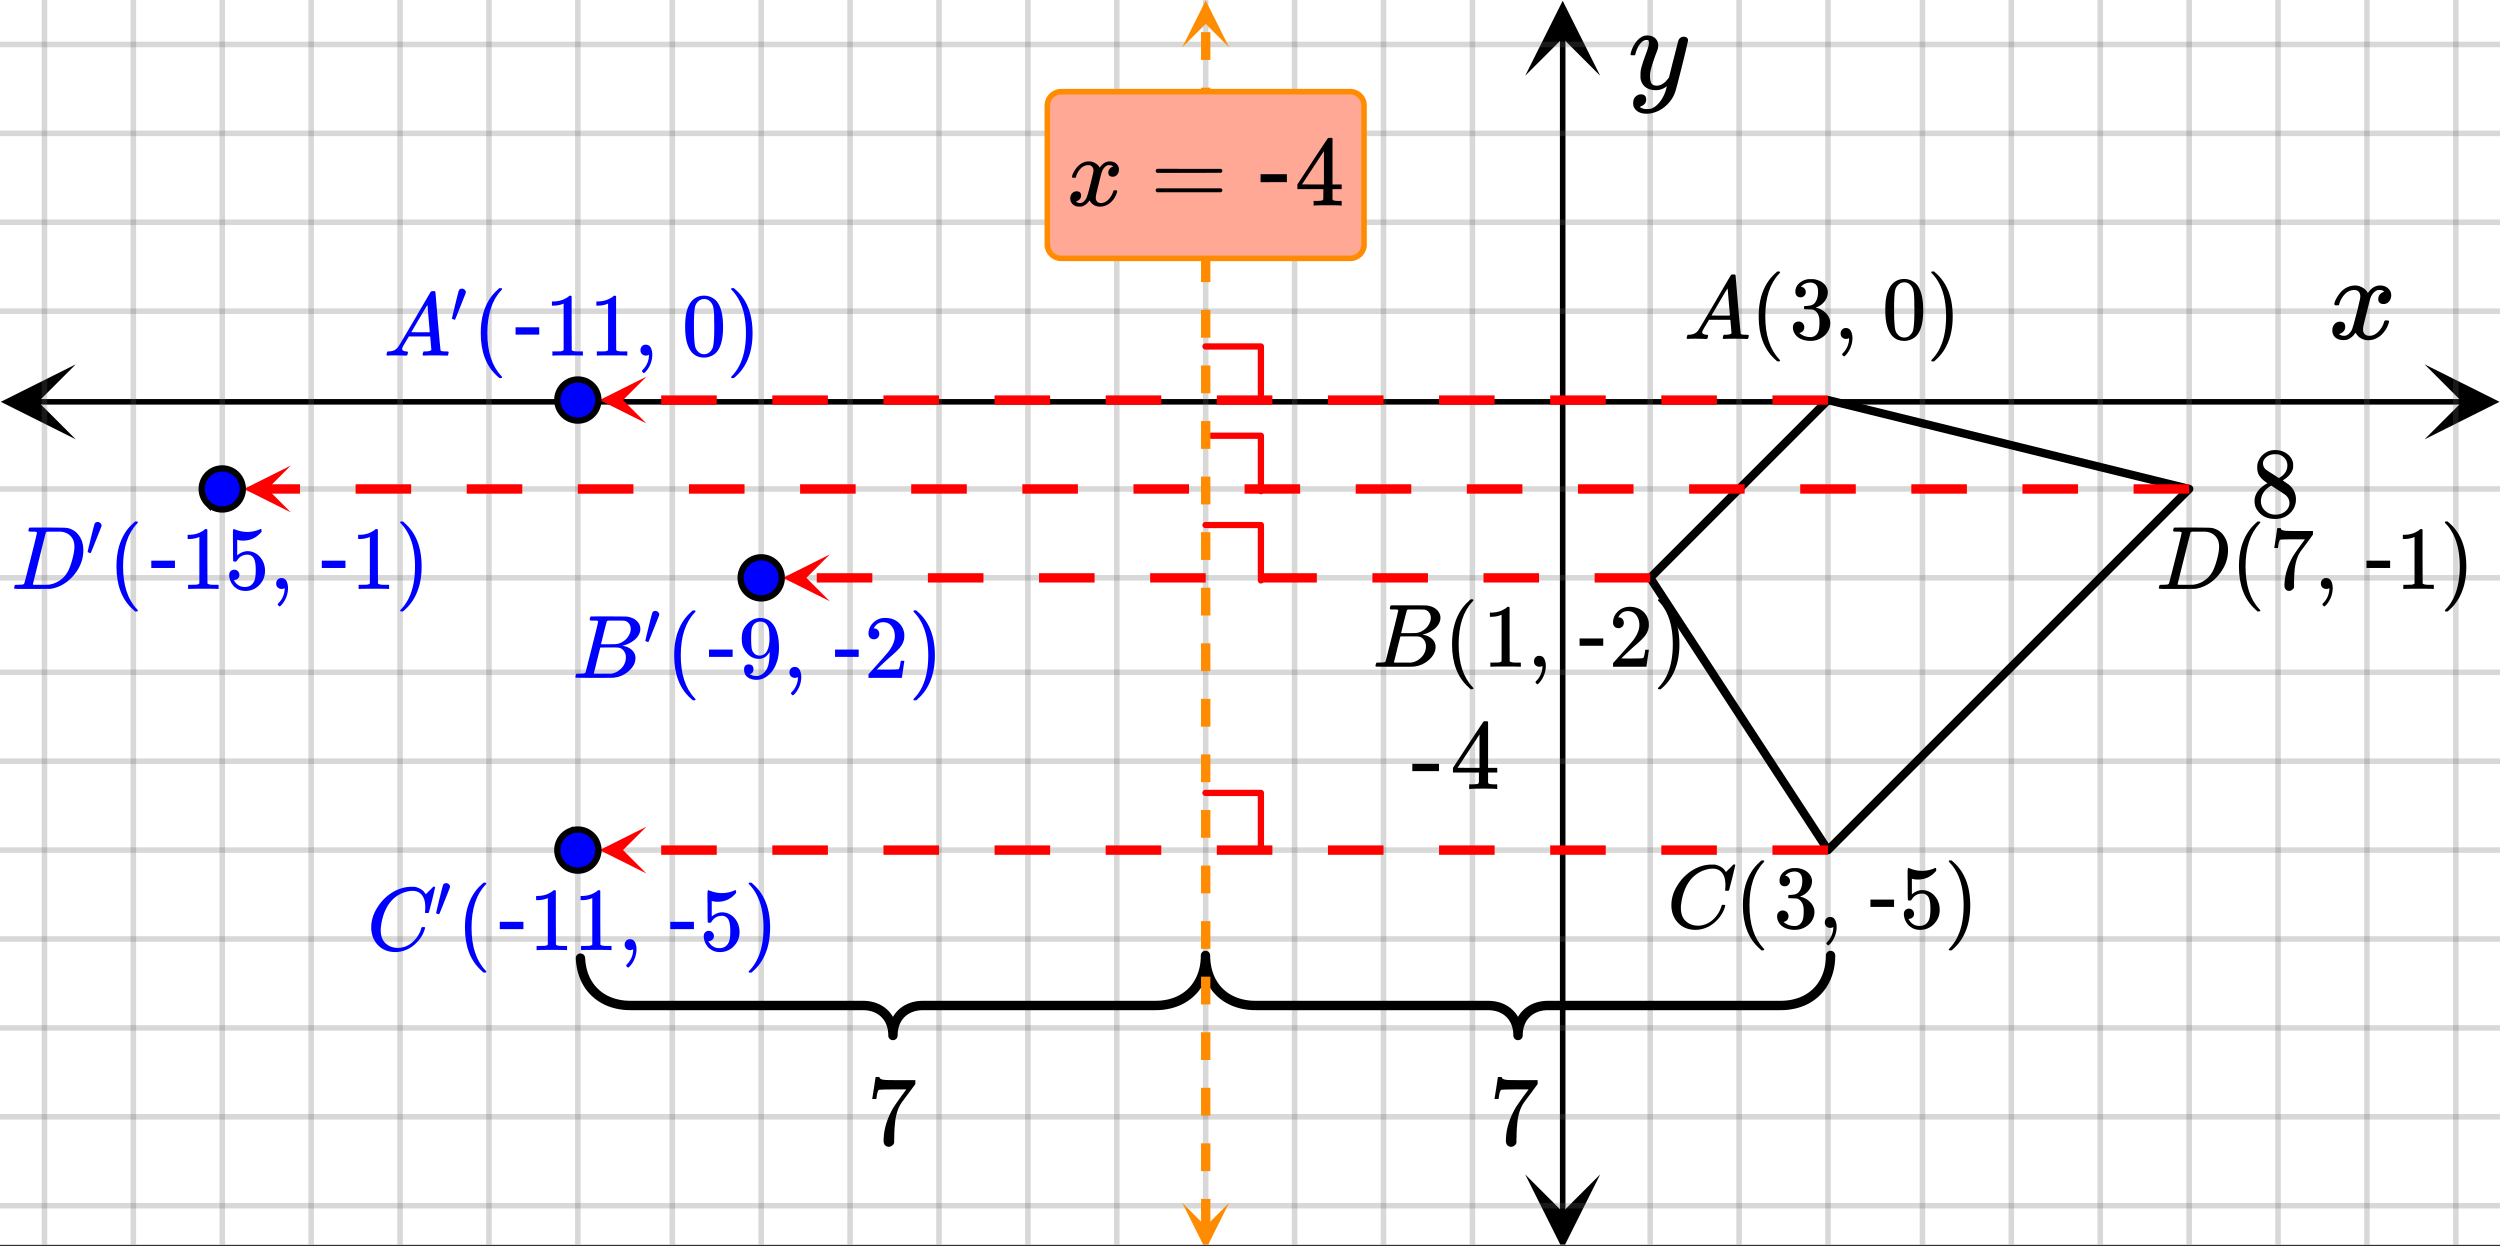 <svg xmlns="http://www.w3.org/2000/svg" xmlns:xlink="http://www.w3.org/1999/xlink" width="449.28" height="224" viewBox="0 0 336.96 168"><rect x="0" y="0" width="336.96" height="168" fill="#333333" stroke="none"/><defs><symbol overflow="visible" id="n"><path d="M.516 0C.453-.05.422-.094.422-.125c0-.04.016-.113.047-.219A.78.78 0 0 1 .53-.516l.047-.046H.75c.563-.02.973-.22 1.234-.594.051-.051.786-1.285 2.204-3.703C5.601-7.285 6.32-8.508 6.344-8.531c.039-.07.078-.114.11-.125.038-.02.132-.031.28-.031h.204c.05.074.078.117.078.124l.328 3.922c.226 2.606.351 3.922.375 3.954.031.085.289.125.781.125.094 0 .156.007.188.015.03 0 .054.012.078.031.02.012.03.04.03.079 0 .023-.01.078-.03.171a.89.89 0 0 1-.063.235C8.68-.008 8.625 0 8.531 0c-.148 0-.386-.004-.719-.016-.335-.007-.601-.015-.796-.015-.762 0-1.262.011-1.5.031h-.141a.365.365 0 0 1-.094-.11 1.914 1.914 0 0 1 .11-.406l.046-.046h.25c.438-.008.696-.079.782-.204l-.157-1.812H3.438l-.421.703c-.293.48-.438.742-.438.781a.326.326 0 0 0-.062.188c0 .199.187.312.562.344.156 0 .235.042.235.125a.7.7 0 0 1-.032.171.935.935 0 0 1-.078.22C3.18-.017 3.13 0 3.047 0 2.91 0 2.69-.004 2.39-.016c-.305-.007-.532-.015-.688-.015C1.13-.031.766-.02.61 0zM6.25-3.156c0-.082-.055-.707-.156-1.875-.094-1.176-.149-1.77-.157-1.782l-.328.516c-.125.219-.382.652-.765 1.297L3.766-3.156 5-3.141c.832 0 1.25-.004 1.25-.015zm0 0"/></symbol><symbol overflow="visible" id="t"><path d="M3.484-7.61c0-.007-.007-.019-.015-.03 0-.008-.012-.016-.031-.016l-.047-.032a.11.11 0 0 0-.063-.015.392.392 0 0 0-.094-.016h-.437c-.188 0-.305-.004-.344-.015a.126.126 0 0 1-.094-.079c-.011-.019-.007-.093.016-.218.04-.145.078-.223.11-.235.007-.007.535-.015 1.578-.015 2.093 0 3.195.011 3.312.031.55.074.988.266 1.313.578.32.305.484.664.484 1.078 0 .282-.078.559-.235.828-.18.325-.464.618-.859.875a3.485 3.485 0 0 1-1.234.532l-.11.03c.532.075.957.263 1.282.563.332.293.5.664.5 1.11 0 .586-.266 1.133-.797 1.64a3.569 3.569 0 0 1-2.219 1C5.437-.004 4.582 0 2.937 0 1.32 0 .5-.008.47-.031.438-.051.422-.082.422-.125c0-.05.008-.11.031-.172.04-.144.078-.226.11-.25A.979.979 0 0 1 .75-.562h.078c.219 0 .457-.008.719-.032.113-.02.191-.066.234-.14.02-.032.305-1.157.86-3.375.562-2.22.843-3.383.843-3.5zm4.391 1.016c0-.281-.074-.515-.219-.703a1.046 1.046 0 0 0-.562-.39c-.055-.02-.422-.032-1.11-.032H4.891c-.118.012-.188.043-.22.094-.03.031-.171.543-.421 1.531-.242.98-.367 1.5-.375 1.563h.984c.657 0 1.032-.008 1.125-.032.332-.05.645-.18.938-.39.3-.207.531-.457.687-.75.176-.3.266-.598.266-.89zM7.219-2.78c0-.352-.102-.645-.297-.875a1.094 1.094 0 0 0-.719-.422 15.973 15.973 0 0 0-1-.016c-.96 0-1.437.008-1.437.016 0 .023-.075.32-.22.89a83.1 83.1 0 0 0-.421 1.704l-.219.859c0 .031.047.055.14.063h2.157c.52-.063.984-.297 1.39-.704A2.07 2.07 0 0 0 7.22-2.78zm0 0"/></symbol><symbol overflow="visible" id="x"><path d="M7.89-5.828c0-.676-.148-1.203-.437-1.578-.293-.383-.715-.578-1.266-.578-.43 0-.89.101-1.39.296-.875.375-1.563 1-2.063 1.875-.437.793-.714 1.715-.828 2.766a2.454 2.454 0 0 0-.015.36c0 .917.304 1.578.921 1.984.383.273.864.406 1.438.406.3 0 .633-.066 1-.203.477-.188.91-.504 1.297-.953a3.81 3.81 0 0 0 .797-1.453c.031-.102.054-.16.078-.172.02-.02.082-.031.187-.031.176 0 .266.03.266.093 0 .012-.012.055-.031.125-.2.72-.59 1.368-1.172 1.938-.574.574-1.227.945-1.953 1.11-.282.07-.563.109-.844.109-.836 0-1.54-.235-2.11-.704A3.187 3.187 0 0 1 .689-2.266a3.58 3.58 0 0 1-.079-.796c0-.97.301-1.907.907-2.813a6.295 6.295 0 0 1 1.343-1.484 5.53 5.53 0 0 1 1.766-.954 4.56 4.56 0 0 1 1.313-.218h.515c.477.086.883.289 1.219.61.02.023.05.062.094.124.05.063.093.121.125.172.039.055.066.078.078.078.02 0 .129-.11.328-.328.05-.04.11-.094.172-.156l.203-.203a.693.693 0 0 1 .125-.125l.172-.188h.078c.113 0 .172.027.172.078 0 .031-.133.59-.39 1.672-.294 1.125-.438 1.688-.438 1.688a.427.427 0 0 1-.063.093A.752.752 0 0 1 8.11-5h-.187a.671.671 0 0 1-.078-.078c0-.02.008-.094.031-.219.008-.164.016-.344.016-.531zm0 0"/></symbol><symbol overflow="visible" id="z"><path d="M3.484-7.61c0-.007-.007-.019-.015-.03a.084.084 0 0 0-.047-.016c-.012-.008-.027-.02-.047-.032a.11.11 0 0 0-.063-.015.392.392 0 0 0-.093-.016H2.78c-.273 0-.418-.031-.437-.093-.012-.02-.008-.086.015-.204.04-.156.079-.238.11-.25.02-.007.828-.015 2.422-.015 1.343.011 2.093.023 2.25.031.164 0 .332.016.5.047a2.49 2.49 0 0 1 1.515 1.015c.383.524.578 1.18.578 1.97 0 .398-.046.792-.14 1.187-.23.906-.703 1.734-1.422 2.484C7.359-.71 6.43-.207 5.39-.03l-.172.015L2.859 0H1.516C.796 0 .43-.02.422-.063v-.015a.197.197 0 0 1-.016-.063c0-.007.008-.062.031-.156C.47-.43.5-.507.531-.53c.031-.02.125-.031.281-.031.22 0 .461-.008.735-.032.101-.02.176-.066.219-.14.03-.032.32-1.157.875-3.375.562-2.22.843-3.383.843-3.5zm5.047 1.923c0-.594-.164-1.063-.484-1.407-.313-.351-.75-.562-1.313-.625H4.907c-.118.012-.188.047-.22.11-.023.043-.32 1.21-.89 3.5-.574 2.293-.86 3.453-.86 3.484 0 .031.047.055.141.063H4c.656 0 1.023-.004 1.11-.016a3.503 3.503 0 0 0 1.937-.969c.289-.289.523-.629.703-1.016.188-.394.363-.91.531-1.546.164-.633.25-1.16.25-1.579zm0 0"/></symbol><symbol overflow="visible" id="o"><path d="M4.031 2.922c0 .07-.074.11-.218.11h-.157l-.328-.298C1.868 1.41 1.141-.508 1.141-3.03c0-.989.113-1.89.343-2.703.375-1.27.989-2.29 1.844-3.063.05-.05.113-.11.188-.172.07-.062.117-.101.14-.125h.156c.102 0 .165.016.188.047.02.024.031.043.031.063 0 .03-.043.093-.125.187C2.656-7.473 2.031-5.55 2.031-3.03c0 2.523.625 4.441 1.875 5.765.082.094.125.157.125.188zm0 0"/></symbol><symbol overflow="visible" id="p"><path d="M1.547-5.61c-.219 0-.39-.066-.516-.202a.808.808 0 0 1-.187-.547c0-.457.176-.844.531-1.157a2.29 2.29 0 0 1 1.266-.546h.187c.281 0 .457.007.531.015.27.043.54.125.813.25.531.274.863.652 1 1.14a.973.973 0 0 1 .047.329c0 .48-.153.906-.453 1.281-.293.375-.664.64-1.11.797-.043.023-.043.04 0 .047a.37.37 0 0 0 .125.031c.489.137.906.39 1.25.766.344.375.516.804.516 1.281 0 .336-.078.656-.234.969-.2.406-.516.746-.954 1.015-.437.27-.93.407-1.468.407-.543 0-1.024-.11-1.438-.329C1.047-.288.77-.598.625-.984a1.44 1.44 0 0 1-.11-.594c0-.227.07-.41.22-.547a.722.722 0 0 1 .53-.219c.227 0 .415.074.563.219a.751.751 0 0 1 .219.547.782.782 0 0 1-.156.484.712.712 0 0 1-.422.266l-.094.031c.438.367.941.547 1.516.547.437 0 .77-.21 1-.64.132-.27.203-.68.203-1.235v-.234c0-.77-.258-1.286-.766-1.547-.125-.051-.375-.078-.75-.078L2.078-4l-.047-.031a.56.56 0 0 1-.015-.188c0-.093.007-.148.03-.172.02-.03.04-.046.063-.046.227 0 .461-.02.704-.063.351-.05.624-.25.812-.594.188-.351.281-.773.281-1.265 0-.532-.14-.883-.422-1.063a1.064 1.064 0 0 0-.578-.172c-.406 0-.761.11-1.062.328-.032.024-.07.055-.11.094a.354.354 0 0 0-.093.094l-.047.047a.263.263 0 0 0 .093.015.6.6 0 0 1 .391.235.716.716 0 0 1 .172.468c0 .2-.07.368-.203.5a.645.645 0 0 1-.5.204zm0 0"/></symbol><symbol overflow="visible" id="q"><path d="M1.156-.203A.723.723 0 0 1 .953-.72c0-.207.063-.383.188-.531a.67.67 0 0 1 .515-.219c.313 0 .535.133.672.39.145.263.219.59.219.985a3.438 3.438 0 0 1-.906 2.281c-.118.114-.188.172-.22.172-.03 0-.085-.039-.155-.109-.075-.074-.11-.133-.11-.172 0-.031.035-.09.11-.172A2.807 2.807 0 0 0 2.094.031v-.14c-.012 0-.031.011-.063.03A.7.7 0 0 1 1.703 0a.765.765 0 0 1-.547-.203zm0 0"/></symbol><symbol overflow="visible" id="r"><path d="M1.156-7.094c.457-.656 1.078-.984 1.86-.984.593 0 1.113.203 1.562.61.219.21.399.484.547.827.3.668.453 1.59.453 2.766 0 1.25-.172 2.21-.516 2.875-.23.469-.562.809-1 1.016-.343.164-.687.25-1.03.25C2.101.266 1.425-.156 1-1 .645-1.664.469-2.625.469-3.875c0-.75.05-1.367.156-1.86.102-.488.281-.94.531-1.359zm2.735-.14a1.108 1.108 0 0 0-.86-.391c-.344 0-.636.133-.875.39a1.44 1.44 0 0 0-.36.688c-.062.262-.105.719-.124 1.375 0 .043-.008.2-.016.469v.672c0 .773.008 1.312.032 1.625.03.562.078.969.14 1.219.063.242.18.449.36.625.218.25.5.375.843.375.332 0 .61-.126.828-.376.176-.175.297-.382.36-.625.062-.25.11-.656.14-1.218.02-.313.032-.852.032-1.625 0-.176-.008-.399-.016-.672v-.469c-.012-.656-.055-1.113-.125-1.375-.063-.27-.184-.5-.36-.687zm0 0"/></symbol><symbol overflow="visible" id="s"><path d="M.734-9.078l.047-.016h.266l.328.297C2.832-7.473 3.563-5.55 3.563-3.03c0 .992-.118 1.886-.344 2.687-.375 1.281-.992 2.305-1.844 3.078-.055.051-.117.11-.188.172-.074.063-.12.102-.14.125H.89A.392.392 0 0 1 .703 3C.68 2.988.672 2.953.672 2.89c0-.011.039-.062.125-.156C2.047 1.43 2.672-.488 2.672-3.03c0-2.54-.625-4.461-1.875-5.766C.71-8.89.672-8.94.672-8.953c0-.063.02-.102.062-.125zm0 0"/></symbol><symbol overflow="visible" id="u"><path d="M5.047 0c-.137-.02-.781-.031-1.938-.031-1.125 0-1.757.011-1.89.031h-.157v-.563h.313c.469 0 .773-.007.922-.03.062-.009.156-.055.281-.141v-6.282a.31.31 0 0 0-.094.047 3.541 3.541 0 0 1-1.25.235H1v-.563h.234c.676-.02 1.243-.176 1.704-.469.144-.07.269-.16.374-.265.008-.031.055-.047.141-.047.082 0 .149.027.203.078v3.625l.016 3.64c.125.118.39.172.797.172h.703V0zm0 0"/></symbol><symbol overflow="visible" id="w"><path d="M1.328-5.203a.679.679 0 0 1-.531-.219.782.782 0 0 1-.188-.531c0-.582.22-1.082.657-1.5.437-.414.96-.625 1.578-.625.695 0 1.273.187 1.734.562.457.375.738.871.844 1.485.008.148.016.277.016.39 0 .47-.141.914-.422 1.329-.22.335-.672.796-1.36 1.39-.293.25-.699.621-1.219 1.11l-.718.687.922.016c1.27 0 1.945-.02 2.03-.063.032-.008.071-.098.126-.266.031-.082.082-.351.156-.812v-.047h.484v.047L5.11-.031V0H.61v-.234c0-.157.004-.25.016-.282.008 0 .352-.379 1.031-1.14.875-.977 1.438-1.625 1.688-1.938.539-.738.812-1.414.812-2.031 0-.531-.14-.973-.422-1.328-.273-.363-.656-.547-1.156-.547-.469 0-.851.21-1.14.625-.024.031-.047.078-.079.14-.023.032-.03.055-.03.063 0 .012.015.016.046.016.207 0 .375.074.5.218.125.149.188.32.188.516 0 .2-.07.371-.204.516a.715.715 0 0 1-.53.203zm0 0"/></symbol><symbol overflow="visible" id="y"><path d="M1.297-2.594c.195 0 .36.07.484.203a.696.696 0 0 1 .203.5.667.667 0 0 1-.656.672h-.094l.032.063c.125.25.312.465.562.64.25.168.547.25.89.25.571 0 .985-.242 1.235-.734.156-.29.235-.805.235-1.547 0-.832-.11-1.394-.329-1.687-.21-.258-.468-.391-.78-.391-.626 0-1.102.273-1.423.813-.043.062-.078.101-.11.109a.505.505 0 0 1-.171.015c-.137 0-.21-.023-.219-.078-.023-.03-.031-.734-.031-2.109 0-.25-.008-.535-.016-.86v-.64c0-.445.024-.672.079-.672.019-.02.035-.031.046-.031l.22.078c.53.21 1.066.313 1.609.313.57 0 1.124-.114 1.656-.344a.364.364 0 0 1 .156-.047c.063 0 .094.074.094.219v.156c-.657.793-1.485 1.187-2.485 1.187a2.52 2.52 0 0 1-.671-.078l-.125-.031v2.094c.457-.375.93-.563 1.421-.563.145 0 .305.024.485.063.539.136.984.445 1.328.922.344.48.516 1.039.516 1.671 0 .743-.258 1.376-.766 1.907a2.52 2.52 0 0 1-1.89.797c-.512 0-.946-.141-1.298-.422a1.222 1.222 0 0 1-.406-.406c-.242-.29-.39-.649-.453-1.079 0-.02-.008-.054-.016-.109v-.125c0-.219.063-.39.188-.516a.683.683 0 0 1 .5-.203zm0 0"/></symbol><symbol overflow="visible" id="A"><path d="M.672-5.547c0-.02.066-.46.203-1.328l.188-1.297c0-.02.082-.031.25-.031h.234v.062c0 .075.062.141.187.204.125.054.336.09.641.109.3.012.977.016 2.031.016h1.469v.484l-.813 1.125-.421.562c-.157.211-.278.371-.36.485-.074.105-.12.172-.14.203-.418.648-.668 1.523-.75 2.625-.032.336-.055.789-.063 1.36V-.235a.58.58 0 0 1-.25.343.639.639 0 0 1-.406.157.62.62 0 0 1-.469-.204c-.117-.132-.172-.316-.172-.546 0-.125.016-.352.047-.688.125-1.094.504-2.191 1.14-3.297.157-.25.493-.734 1.016-1.453l.563-.766h-1.14c-1.407 0-2.15.024-2.22.063-.03.023-.074.11-.125.266-.054.168-.093.359-.125.578a2.064 2.064 0 0 0-.03.234v.031H.671zm0 0"/></symbol><symbol overflow="visible" id="C"><path d="M2.094-1.156a.701.701 0 0 1-.125.422.48.48 0 0 1-.328.203l-.047.015s.023.024.078.063c.062.031.11.055.14.062.176.086.407.125.688.125.156 0 .258-.007.313-.03.382-.095.71-.345.984-.75.312-.446.469-1.227.469-2.345v-.093l-.063.093c-.336.555-.797.829-1.39.829-.649 0-1.2-.274-1.657-.829-.23-.289-.398-.57-.5-.843-.094-.282-.14-.63-.14-1.047 0-.469.062-.852.187-1.157.125-.3.336-.601.64-.906a2.332 2.332 0 0 1 1.5-.718l.048-.016h.062c.008 0 .031.008.063.015h.093c.176 0 .297.012.36.032.656.136 1.164.547 1.531 1.234.352.711.531 1.625.531 2.75s-.246 2.086-.734 2.875c-.281.45-.625.805-1.031 1.063a2.31 2.31 0 0 1-1.25.375c-.5 0-.907-.121-1.22-.36C.985-.332.829-.676.829-1.125c0-.457.211-.688.64-.688.188 0 .337.06.454.172.113.118.172.278.172.485zm1.234-6.39c-.086-.02-.2-.032-.344-.032-.312 0-.578.11-.796.328-.168.18-.278.39-.329.64-.054.243-.078.665-.078 1.266 0 .555.02.992.063 1.313.039.304.16.554.36.75.194.187.444.281.75.281H3c.438-.04.754-.27.953-.688.195-.414.297-.925.297-1.53 0-.626-.031-1.079-.094-1.36a1.362 1.362 0 0 0-.297-.625.96.96 0 0 0-.53-.344zm0 0"/></symbol><symbol overflow="visible" id="v"><path d="M.594-3.813H3.78v.985H.594zm0 0"/></symbol><symbol overflow="visible" id="B"><path d="M1.61-4.531c.132 0 .253.054.359.156.101.094.156.2.156.313 0 .03-.008.074-.016.125-.011.042-.25.648-.718 1.812C.93-.957.69-.367.67-.359c-.01.011-.023.015-.03.015A.583.583 0 0 1 .453-.39C.316-.44.25-.477.25-.5c0-.031.145-.648.438-1.86.3-1.218.468-1.859.5-1.921.07-.164.21-.25.421-.25zm0 0"/></symbol><symbol overflow="visible" id="D"><path d="M.953-4.531c-.074-.063-.11-.125-.11-.188.04-.289.212-.664.516-1.125.508-.77 1.149-1.21 1.922-1.328.145-.02.258-.031.344-.031.375 0 .723.101 1.047.297.32.187.55.43.687.718a3.71 3.71 0 0 0 .266-.343c.406-.446.867-.672 1.39-.672.446 0 .805.133 1.079.39.281.25.422.56.422.922 0 .336-.102.618-.297.844a.916.916 0 0 1-.75.344c-.211 0-.383-.055-.516-.172a.636.636 0 0 1-.187-.469c0-.5.27-.843.812-1.031a.921.921 0 0 0-.172-.125c-.105-.063-.261-.094-.468-.094-.149 0-.25.012-.313.032-.418.18-.727.539-.922 1.078-.031.093-.187.703-.469 1.828-.28 1.125-.433 1.758-.453 1.89a2.74 2.74 0 0 0-.047.5c0 .262.07.47.22.625.155.149.359.22.609.22.457 0 .867-.192 1.234-.579.375-.383.625-.813.75-1.281.039-.114.078-.176.11-.188.03-.02.113-.031.25-.031.206 0 .312.047.312.14 0 .012-.012.07-.031.172-.188.68-.57 1.266-1.141 1.766-.512.399-1.047.594-1.61.594-.761 0-1.34-.336-1.734-1.016-.312.492-.715.813-1.203.969-.105.02-.246.031-.422.031C1.441.156.992-.062.734-.5a1.316 1.316 0 0 1-.156-.656c0-.32.094-.598.281-.828a.95.95 0 0 1 .75-.344c.47 0 .704.23.704.687 0 .399-.188.688-.563.875l-.094.047-.078.031a.123.123 0 0 1-.047.016l-.047.016c0 .031.082.086.25.156.125.055.266.078.422.078.383 0 .723-.242 1.016-.734.113-.196.32-.907.625-2.125.07-.25.144-.524.219-.828.07-.301.125-.536.156-.704.039-.164.066-.265.078-.296.063-.29.094-.5.094-.625 0-.27-.074-.477-.219-.625-.137-.157-.328-.235-.578-.235-.492 0-.918.188-1.281.563a3.171 3.171 0 0 0-.75 1.297c-.024.105-.047.168-.079.187-.023.012-.109.016-.265.016zm0 0"/></symbol><symbol overflow="visible" id="F"><path d="M7.531-7.031c.157 0 .285.043.39.125a.41.41 0 0 1 .173.343c0 .137-.266 1.278-.797 3.422-.531 2.137-.84 3.305-.922 3.516a4.073 4.073 0 0 1-.844 1.469 4.38 4.38 0 0 1-1.343 1.078c-.586.281-1.133.422-1.641.422-.824 0-1.387-.262-1.688-.781-.105-.157-.156-.376-.156-.657 0-.367.102-.652.313-.86.226-.21.468-.312.718-.312.477 0 .72.227.72.688 0 .394-.196.687-.579.875-.023.008-.047.02-.078.031-.031.02-.059.035-.078.047-.024.008-.043.016-.063.016l-.047.03c.032.063.145.13.344.204.176.063.352.094.531.094h.125c.188 0 .329-.012.422-.031.414-.118.805-.391 1.172-.829.375-.437.66-.96.86-1.562.113-.363.171-.578.171-.64 0-.009-.011-.005-.03.015a.546.546 0 0 0-.095.062c-.406.29-.855.438-1.343.438-.555 0-1.012-.133-1.375-.39-.356-.259-.586-.634-.688-1.126a4.332 4.332 0 0 1-.016-.5c0-.258.008-.46.032-.61.07-.456.32-1.253.75-2.39.238-.644.36-1.093.36-1.343A.756.756 0 0 0 2.78-6.5c-.031-.063-.094-.094-.187-.094h-.078c-.25 0-.493.117-.72.344-.355.355-.62.875-.796 1.563 0 .011-.008.03-.016.062a.22.22 0 0 1-.03.063l-.032.015C.91-4.535.89-4.53.859-4.53H.437c-.062-.063-.093-.11-.093-.14 0-.04.015-.118.047-.235.226-.758.57-1.352 1.03-1.782.364-.343.75-.515 1.157-.515.457 0 .82.125 1.094.375.27.25.406.594.406 1.031-.023.211-.039.324-.047.344 0 .074-.086.308-.25.703-.449 1.21-.715 2.094-.797 2.656a3.234 3.234 0 0 0-.015.375c0 .418.062.735.187.953.133.22.375.329.719.329.25 0 .484-.063.703-.188.227-.133.399-.266.516-.39.113-.126.258-.298.437-.516 0-.008.024-.117.078-.328.051-.22.13-.536.235-.954.101-.425.207-.832.312-1.218.407-1.625.63-2.477.672-2.563a.735.735 0 0 1 .703-.437zm0 0"/></symbol><symbol overflow="visible" id="E"><path d="M2.313-4.516c-.438-.289-.778-.593-1.016-.906-.242-.312-.36-.723-.36-1.234 0-.383.07-.707.22-.969.195-.406.488-.734.874-.984.383-.25.82-.375 1.313-.375.613 0 1.144.164 1.594.484.445.324.722.734.828 1.234.007.055.015.164.015.329 0 .199-.008.328-.015.39-.137.594-.547 1.11-1.235 1.547l-.156.11c.5.343.758.523.781.53.664.544 1 1.215 1 2.016 0 .73-.265 1.356-.797 1.875-.53.508-1.199.766-2 .766C2.254.297 1.441-.11.922-.922c-.23-.32-.344-.71-.344-1.172 0-.976.578-1.785 1.735-2.422zM5-6.922c0-.383-.125-.71-.375-.984a1.69 1.69 0 0 0-.922-.516h-.437c-.48 0-.883.164-1.204.485-.23.21-.343.453-.343.734 0 .387.164.695.5.922.039.043.328.23.86.562l.78.516c.008-.008.067-.047.172-.11a2.95 2.95 0 0 0 .25-.187C4.758-5.883 5-6.36 5-6.922zM1.437-2.109c0 .523.192.96.579 1.312a2.01 2.01 0 0 0 1.359.516c.363 0 .695-.07 1-.219.3-.156.531-.36.688-.61.144-.226.218-.472.218-.734 0-.383-.156-.726-.468-1.031-.075-.07-.45-.328-1.125-.766l-.407-.265C3.133-4 3.02-4.07 2.937-4.125l-.109-.063-.156.079c-.563.367-.938.812-1.125 1.343-.074.243-.11.461-.11.657zm0 0"/></symbol><symbol overflow="visible" id="G"><path d="M.14-2.406v-.985h3.594v.985zm0 0"/></symbol><symbol overflow="visible" id="H"><path d="M6.234 0c-.125-.031-.71-.047-1.75-.047-1.074 0-1.671.016-1.796.047h-.126v-.625h.422c.383-.008.618-.031.704-.063a.286.286 0 0 0 .171-.14c.008-.008.016-.25.016-.719v-.672h-3.5v-.625l2.031-3.11A431.58 431.58 0 0 1 4.5-9.108c.02-.008.113-.016.281-.016h.25l.078.078v6.203h1.235v.625H5.109V-.89a.25.25 0 0 0 .079.157c.07.062.328.101.765.109h.39V0zm-2.28-2.844v-4.5L1-2.859l1.469.015zm0 0"/></symbol><symbol overflow="visible" id="J"><path d="M.75-4.672c0-.125.063-.219.188-.281H9.53c.133.062.203.156.203.281 0 .094-.062.18-.187.25l-4.281.016H.969C.82-4.457.75-4.546.75-4.672zm0 2.61c0-.133.07-.223.219-.266h8.578a.249.249 0 0 0 .062.047l.063.047c.02.011.035.039.047.078.008.031.015.062.015.094 0 .117-.07.203-.203.265H.937C.813-1.859.75-1.945.75-2.063zm0 0"/></symbol><symbol overflow="visible" id="I"><path d="M.781-3.75C.727-3.8.703-3.848.703-3.89c.031-.25.172-.563.422-.938.414-.633.941-1.004 1.578-1.11.133-.007.235-.015.297-.015.313 0 .598.086.86.25.269.156.46.355.578.594.113-.157.187-.25.218-.282.332-.375.711-.562 1.14-.562.364 0 .661.105.891.312.227.211.344.465.344.766 0 .281-.078.516-.234.703a.776.776 0 0 1-.625.281.64.64 0 0 1-.422-.14.521.521 0 0 1-.156-.39c0-.415.222-.696.672-.845a.58.58 0 0 0-.141-.093.705.705 0 0 0-.39-.094.91.91 0 0 0-.266.031c-.336.149-.586.445-.75.89-.032.075-.164.579-.39 1.516-.231.93-.356 1.45-.376 1.563a1.827 1.827 0 0 0-.047.406c0 .211.063.383.188.516.125.125.289.187.5.187.383 0 .726-.16 1.031-.484.3-.32.508-.676.625-1.063.02-.082.04-.129.063-.14.03-.02.109-.031.234-.031.164 0 .25.039.25.109 0 .012-.012.058-.031.14-.149.563-.461 1.055-.938 1.47-.43.323-.875.484-1.344.484-.625 0-1.101-.282-1.421-.844-.262.406-.594.68-1 .812-.086.02-.2.032-.344.032-.524 0-.89-.188-1.11-.563a.953.953 0 0 1-.14-.531c0-.27.078-.5.234-.688a.798.798 0 0 1 .625-.28c.395 0 .594.187.594.562 0 .336-.164.574-.484.718a.359.359 0 0 1-.063.047l-.078.031c-.012.012-.024.016-.031.016h-.032c0 .031.063.074.188.125a.817.817 0 0 0 .36.078c.32 0 .597-.203.827-.61.102-.163.282-.75.532-1.75.05-.206.109-.437.171-.687.063-.257.11-.457.141-.593.031-.133.05-.211.063-.235a2.86 2.86 0 0 0 .078-.531.678.678 0 0 0-.188-.5.613.613 0 0 0-.484-.203c-.406 0-.762.156-1.063.469a2.562 2.562 0 0 0-.609 1.078c-.012.074-.031.12-.063.14a.752.752 0 0 1-.218.016zm0 0"/></symbol><symbol overflow="visible" id="K"><path d="M.656-4.234h3.547v1.078H.656zm0 0"/></symbol><symbol overflow="visible" id="L"><path d="M.734-6.172C.742-6.192.82-6.68.97-7.64l.219-1.453c0-.008.085-.015.265-.015h.266v.046c0 .094.066.172.203.235.133.062.367.105.703.125.344.012 1.102.015 2.281.015h1.64v.532l-.921 1.25c-.137.187-.293.398-.469.625l-.39.531a7.378 7.378 0 0 0-.157.234c-.468.73-.746 1.704-.828 2.922-.043.375-.07.883-.078 1.516 0 .125-.008.258-.015.39v.438a.62.62 0 0 1-.266.375.674.674 0 0 1-.438.172.692.692 0 0 1-.53-.219c-.126-.144-.188-.351-.188-.625 0-.125.015-.379.046-.765.133-1.208.555-2.426 1.266-3.657.176-.281.55-.82 1.125-1.625l.625-.843h-1.25c-1.574 0-2.398.027-2.469.078-.043.023-.093.12-.156.296a3.92 3.92 0 0 0-.125.625c-.023.157-.039.247-.047.266v.031H.734zm0 0"/></symbol><clipPath id="a"><path d="M0 0h336.96v167.75H0zm0 0"/></clipPath><clipPath id="b"><path d="M.102 49.105H11V60H.102zm0 0"/></clipPath><clipPath id="c"><path d="M326.79 49.105h10.17V60h-10.17zm0 0"/></clipPath><clipPath id="d"><path d="M5 0h327v167.75H5zm0 0"/></clipPath><clipPath id="e"><path d="M205.57 158H216v9.75h-10.43zm0 0"/></clipPath><clipPath id="f"><path d="M205.57 0H216v10.21h-10.43zm0 0"/></clipPath><clipPath id="g"><path d="M0 5h336.96v158H0zm0 0"/></clipPath><clipPath id="h"><path d="M159.348 162H166v5.75h-6.652zm0 0"/></clipPath><clipPath id="i"><path d="M159.348 0H166v6.383h-6.652zm0 0"/></clipPath><clipPath id="j"><path d="M80 50h7.133v7.078H80zm0 0"/></clipPath><clipPath id="k"><path d="M105 74h6.844v7.043H105zm0 0"/></clipPath><clipPath id="l"><path d="M80 111h7.133v6.738H80zm0 0"/></clipPath><clipPath id="m"><path d="M32 62h7.203v7.063H32zm0 0"/></clipPath></defs><g clip-path="url(#a)" fill="#fff"><path d="M0 0h336.96v168H0z"/><path d="M0 0h336.96v168H0z"/></g><path d="M5.055 54.16h326.89" fill="none" stroke="#000" stroke-width=".749"/><g clip-path="url(#b)"><path d="M10.21 49.105L.103 54.16l10.109 5.055-5.055-5.055zm0 0"/></g><g clip-path="url(#c)"><path d="M326.79 49.105l10.108 5.055-10.109 5.055 5.055-5.055zm0 0"/></g><g clip-path="url(#d)"><path d="M222.422 0v168.5M234.402 0v168.5M246.382 0v168.5M259.118 0v168.5M271.097 0v168.5M283.079 0v168.5M295.063 0v168.5M307.043 0v168.5M319.027 0v168.5M331.007 0v168.5M198.458 0v168.5M186.473 0v168.5M174.493 0v168.5M162.507 0v168.5M150.528 0v168.5M138.542 0v168.5M126.563 0v168.5M114.578 0v168.5M102.598 0v168.5M90.618 0v168.5M77.882 0v168.5M65.903 0v168.5M53.921 0v168.5M41.938 0v168.5M29.957 0v168.5M17.973 0v168.5M5.993 0v168.5" fill="none" stroke-linecap="round" stroke-linejoin="round" stroke="#666" stroke-opacity=".251" stroke-width=".749"/></g><path d="M210.625 163.445V5.055" fill="none" stroke="#000" stroke-width=".749"/><g clip-path="url(#e)"><path d="M205.57 158.29l5.055 10.108 5.055-10.109-5.055 5.055zm0 0"/></g><g clip-path="url(#f)"><path d="M205.57 10.21L210.625.103l5.055 10.109-5.055-5.055zm0 0"/></g><g clip-path="url(#g)"><path d="M0 41.938h337M0 29.957h337M0 17.973h337M0 5.993h337M0 65.902h337M0 77.882h337M0 90.617h337M0 102.597h337M0 114.579h337M0 126.563h337M0 138.543h337M0 150.527h337M0 162.507h337" fill="none" stroke-linecap="round" stroke-linejoin="round" stroke="#666" stroke-opacity=".251" stroke-width=".749"/></g><path d="M162.48 46.695h7.47M169.95 46.695v7.465M162.48 58.73h7.47M169.95 58.73v7.465M162.48 70.766h7.47M169.95 70.766v7.464M162.48 106.871h7.47M169.95 106.871v7.469" fill="none" stroke-width=".843" stroke-linecap="round" stroke-linejoin="round" stroke="red"/><path d="M222.422 77.883l23.96 36.695M246.383 114.578l48.68-48.676M295.063 65.902l-48.68-11.98M246.383 53.922l-23.961 23.96" fill="red" stroke-width="1.123" stroke-linecap="round" stroke="#000"/><path d="M246.73 128.781l-.003.36-.024.355-.035.344-.05.336-.063.332-.078.32-.09.313-.102.3-.117.297-.129.282-.14.277-.153.266-.164.257-.176.243-.187.238-.2.222-.21.215-.223.203-.23.192-.243.18-.254.171-.261.157-.274.144-.281.133-.293.121-.3.106-.31.093-.316.082-.328.067-.332.054-.344.043-.347.024-.36.012-.746.003h-30.789l-.215.008-.21.016-.204.023-.203.032-.195.043-.192.046-.183.059-.18.063-.176.074-.168.078-.164.086-.156.094-.152.101-.145.11-.14.113-.133.125-.125.125-.121.136-.114.141-.105.149-.098.152-.093.16-.083.164-.078.172-.07.176-.062.183-.055.188-.043.191-.04.2-.03.199-.02.207-.012.215-.007.214-.004-.214-.012-.215-.02-.207-.03-.2-.04-.199-.047-.191-.05-.188-.063-.183-.07-.176-.079-.172-.082-.164-.093-.16-.098-.152-.105-.149-.114-.14-.12-.137-.126-.125-.133-.125-.14-.114-.145-.109-.152-.101-.156-.094-.164-.086-.168-.078-.176-.074-.18-.063-.187-.059-.188-.046-.2-.043-.198-.032-.207-.023-.207-.016-.215-.008h-30.79l-.745-.003-.36-.012-.347-.024-.344-.043-.336-.054-.324-.067-.317-.082-.312-.093-.297-.106-.293-.121-.281-.133-.274-.144-.262-.157-.253-.171-.243-.18-.23-.192-.223-.203-.21-.215-.2-.222-.187-.238-.176-.243-.164-.257-.153-.266-.144-.277-.125-.282-.117-.297-.102-.3-.09-.313-.078-.32-.062-.332-.051-.336-.035-.344-.024-.355M162.48 128.781l-.003.36-.024.355-.035.344-.05.336-.063.332-.078.32-.09.313-.102.3-.117.297-.129.282-.14.277-.153.266-.164.257-.176.243-.187.238-.2.222-.21.215-.223.203-.23.192-.243.18-.254.171-.261.157-.274.144-.281.133-.293.121-.3.106-.31.093-.316.082-.328.067-.332.054-.344.043-.347.024-.36.012-.746.003h-30.789l-.215.008-.21.016-.204.023-.203.032-.195.043-.192.046-.183.059-.18.063-.176.074-.168.078-.164.086-.156.094-.152.101-.145.11-.14.113-.133.125-.125.125-.121.136-.114.141-.105.149-.098.152-.094.16-.082.164-.078.172-.07.176-.062.183-.055.188-.043.191-.04.2-.03.199-.02.207-.012.215-.008.214-.003-.214-.012-.215-.02-.207-.03-.2-.04-.199-.047-.191-.05-.188-.063-.183-.07-.176-.079-.172-.082-.164-.093-.16-.098-.152-.105-.149-.114-.14-.12-.137-.126-.125-.133-.125-.14-.114-.145-.109-.152-.101-.156-.094-.164-.086-.168-.078-.176-.074-.18-.063-.187-.059-.188-.046-.2-.043-.198-.032-.207-.023-.207-.016-.215-.008h-30.79l-.745-.003-.36-.012-.347-.024-.344-.043-.336-.054-.324-.067-.317-.082-.312-.093-.297-.106-.293-.121-.281-.133-.274-.144-.262-.157-.253-.171-.243-.18-.23-.192-.223-.203-.21-.215-.2-.222-.187-.238-.176-.243-.164-.257-.153-.266-.144-.277-.125-.282-.117-.297-.102-.3-.09-.313-.078-.32-.062-.332-.051-.336-.035-.344-.024-.355" fill="none" stroke-width="1.264" stroke-linecap="round" stroke-linejoin="round" stroke="#000"/><path d="M161.879 165.34v-3.742h1.262v3.742m-1.262-7.488v-3.747h1.262v3.747m-1.262-7.489v-3.746h1.262v3.746m-1.262-7.488v-3.746h1.262v3.746m-1.262-7.488v-3.746h1.262v3.746m-1.262-7.492v-3.743h1.262v3.743m-1.262-7.489v-3.742h1.262v3.742m-1.262-7.488v-3.742h1.262v3.742m-1.262-7.488v-3.746h1.262v3.746m-1.262-7.489v-3.746h1.262v3.746m-1.262-7.488v-3.746h1.262v3.746m-1.262-7.492v-3.742h1.262v3.742m-1.262-7.488V71.73h1.262v3.743m-1.262-7.489v-3.742h1.262v3.742m-1.262-7.488V56.75h1.262v3.746m-1.262-7.488v-3.746h1.262v3.746m-1.262-7.488v-3.747h1.262v3.747m-1.262-7.489v-3.746h1.262v3.746m-1.262-7.492v-3.742h1.262v3.742m-1.262-7.488v-3.742h1.262v3.742m-1.262-7.488V11.82h1.262v3.742m-1.262-7.488V4.328h1.262v3.746" fill="#ff8c00"/><g clip-path="url(#h)"><path d="M159.348 162.117l3.16 6.32 3.16-6.32-3.16 3.16zm0 0" fill="#ff8c00"/></g><g clip-path="url(#i)"><path d="M159.348 6.383l3.16-6.32 3.16 6.32-3.16-3.16zm0 0" fill="#ff8c00"/></g><path d="M246.383 54.55h-7.488v-1.26h7.488m-14.977 1.26h-7.488v-1.26h7.488m-14.976 1.26h-7.489v-1.26h7.489m-14.98 1.26h-7.49v-1.26h7.49m-14.977 1.26h-7.489v-1.26h7.489m-14.977 1.26h-7.488v-1.26h7.488m-14.976 1.26h-7.493v-1.26h7.493m-14.98 1.26h-7.49v-1.26h7.49m-14.977 1.26h-7.489v-1.26h7.489m-14.977 1.26h-7.492v-1.26h7.492m-14.98 1.26h-7.489v-1.26h7.488" fill="red"/><g clip-path="url(#j)"><path d="M87.133 57.078l-6.32-3.156 6.32-3.16-3.16 3.16zm0 0" fill="red"/></g><path d="M222.422 78.516h-7.492v-1.262h7.492m-14.98 1.262h-7.489v-1.262h7.488m-14.976 1.262h-7.488v-1.262h7.488m-14.977 1.262h-7.492v-1.262h7.492m-14.98 1.262h-7.488v-1.262h7.488m-14.977 1.262h-7.488v-1.262h7.488m-14.976 1.262h-7.493v-1.262h7.493m-14.98 1.262h-7.49v-1.262h7.49" fill="red"/><g clip-path="url(#k)"><path d="M111.844 81.043l-6.317-3.16 6.317-3.156-3.16 3.156zm0 0" fill="red"/></g><path d="M246.383 115.21h-7.488v-1.26h7.488m-14.977 1.26h-7.488v-1.26h7.488m-14.976 1.26h-7.489v-1.26h7.489m-14.98 1.26h-7.49v-1.26h7.49m-14.977 1.26h-7.489v-1.26h7.489m-14.977 1.26h-7.488v-1.26h7.488m-14.976 1.26h-7.493v-1.26h7.493m-14.98 1.26h-7.49v-1.26h7.49m-14.977 1.26h-7.489v-1.26h7.489m-14.977 1.26h-7.492v-1.26h7.492m-14.98 1.26h-7.489v-1.26h7.488" fill="red"/><g clip-path="url(#l)"><path d="M87.133 117.738l-6.32-3.16 6.32-3.156-3.16 3.156zm0 0" fill="red"/></g><path d="M295.063 66.535h-7.489V65.27h7.488m-14.976 1.265h-7.492V65.27h7.492m-14.98 1.265h-7.489V65.27h7.488m-14.976 1.265h-7.488V65.27h7.488m-14.977 1.265h-7.488V65.27h7.488m-14.98 1.265h-7.488V65.27h7.488m-14.977 1.265h-7.488V65.27h7.488m-14.976 1.265h-7.489V65.27h7.489m-14.98 1.265h-7.489V65.27h7.488m-14.976 1.265h-7.489V65.27h7.489m-14.977 1.265h-7.488V65.27h7.488m-14.976 1.265h-7.493V65.27h7.493m-14.98 1.265h-7.49V65.27h7.49m-14.977 1.265h-7.489V65.27h7.489m-14.977 1.265h-7.492V65.27h7.492m-14.98 1.265h-7.489V65.27h7.489m-14.977 1.265H47.93V65.27h7.488m-14.977 1.265h-4.46V65.27h4.46" fill="red"/><g clip-path="url(#m)"><path d="M39.203 69.063l-6.32-3.16 6.32-3.16-3.16 3.16zm0 0" fill="red"/></g><path d="M80.656 53.922c0 .367-.07.719-.21 1.058-.141.34-.34.641-.602.899a2.757 2.757 0 0 1-3.02.602c-.34-.141-.64-.34-.898-.602a2.692 2.692 0 0 1-.602-.899c-.14-.34-.21-.69-.21-1.058 0-.371.07-.723.21-1.063.14-.34.34-.64.602-.898.258-.262.558-.461.898-.602.34-.14.692-.21 1.059-.21a2.757 2.757 0 0 1 1.96.812c.262.258.462.559.602.898.141.34.211.692.211 1.063zm0 0M105.367 77.883a2.782 2.782 0 0 1-.809 1.96c-.261.262-.562.462-.902.602-.336.141-.691.211-1.058.211-.368 0-.723-.07-1.059-.21a2.748 2.748 0 0 1-1.5-1.5 2.757 2.757 0 0 1 0-2.122 2.74 2.74 0 0 1 1.5-1.5c.336-.14.691-.21 1.059-.21.367 0 .722.07 1.058.21a2.748 2.748 0 0 1 1.5 1.5c.14.34.211.692.211 1.059zm0 0M80.656 114.578c0 .371-.07.723-.21 1.063-.141.34-.34.64-.602.898a2.757 2.757 0 0 1-3.02.602c-.34-.141-.64-.34-.898-.602a2.692 2.692 0 0 1-.602-.898c-.14-.34-.21-.692-.21-1.063 0-.367.07-.719.21-1.058.14-.34.34-.641.602-.899.258-.262.558-.46.898-.601a2.757 2.757 0 0 1 3.02.602c.261.257.46.558.601.898.141.34.211.691.211 1.058zm0 0M32.727 65.902c0 .368-.07.723-.211 1.059a2.748 2.748 0 0 1-1.5 1.5c-.34.14-.692.21-1.059.21s-.723-.07-1.062-.21c-.34-.14-.637-.34-.899-.598a2.81 2.81 0 0 1-.601-.902 2.724 2.724 0 0 1-.211-1.059c0-.367.07-.722.21-1.058.141-.34.344-.64.602-.903a2.782 2.782 0 0 1 3.02-.597 2.74 2.74 0 0 1 1.5 1.5c.14.336.21.691.21 1.058zm0 0" fill="#00f" stroke-width=".843" stroke="#000"/><use xlink:href="#n" x="226.913" y="45.682"/><use xlink:href="#o" x="235.9" y="45.682"/><use xlink:href="#p" x="241.142" y="45.682"/><use xlink:href="#q" x="247.133" y="45.682"/><use xlink:href="#r" x="253.639" y="45.682"/><use xlink:href="#s" x="259.63" y="45.682"/><use xlink:href="#t" x="184.976" y="89.867"/><use xlink:href="#o" x="194.571" y="89.867"/><use xlink:href="#u" x="199.813" y="89.867"/><use xlink:href="#q" x="205.804" y="89.867"/><use xlink:href="#v" x="212.31" y="89.867"/><use xlink:href="#w" x="216.803" y="89.867"/><use xlink:href="#s" x="222.794" y="89.867"/><use xlink:href="#x" x="224.667" y="125.064"/><use xlink:href="#o" x="233.77" y="125.064"/><use xlink:href="#p" x="239.013" y="125.064"/><use xlink:href="#q" x="245.004" y="125.064"/><use xlink:href="#v" x="251.51" y="125.064"/><use xlink:href="#y" x="256.003" y="125.064"/><use xlink:href="#s" x="261.994" y="125.064"/><use xlink:href="#z" x="290.569" y="79.382"/><use xlink:href="#o" x="300.632" y="79.382"/><use xlink:href="#A" x="305.874" y="79.382"/><use xlink:href="#q" x="311.865" y="79.382"/><use xlink:href="#v" x="318.371" y="79.382"/><use xlink:href="#u" x="322.865" y="79.382"/><use xlink:href="#s" x="328.856" y="79.382"/><use xlink:href="#n" x="51.673" y="47.929" fill="#00f"/><use xlink:href="#o" x="63.656" y="47.929" fill="#00f"/><use xlink:href="#v" x="68.898" y="47.929" fill="#00f"/><use xlink:href="#u" x="73.391" y="47.929" fill="#00f"/><use xlink:href="#u" x="79.382" y="47.929" fill="#00f"/><use xlink:href="#q" x="85.373" y="47.929" fill="#00f"/><use xlink:href="#r" x="91.879" y="47.929" fill="#00f"/><use xlink:href="#s" x="97.87" y="47.929" fill="#00f"/><use xlink:href="#B" x="60.66" y="43.436" fill="#00f"/><use xlink:href="#t" x="77.136" y="91.364" fill="#00f"/><use xlink:href="#o" x="89.726" y="91.364" fill="#00f"/><use xlink:href="#v" x="94.968" y="91.364" fill="#00f"/><use xlink:href="#C" x="99.462" y="91.364" fill="#00f"/><use xlink:href="#q" x="105.453" y="91.364" fill="#00f"/><use xlink:href="#v" x="111.959" y="91.364" fill="#00f"/><use xlink:href="#w" x="116.452" y="91.364" fill="#00f"/><use xlink:href="#s" x="122.443" y="91.364" fill="#00f"/><use xlink:href="#B" x="86.731" y="86.871" fill="#00f"/><use xlink:href="#x" x="49.427" y="128.06" fill="#00f"/><use xlink:href="#o" x="61.526" y="128.06" fill="#00f"/><use xlink:href="#v" x="66.768" y="128.06" fill="#00f"/><use xlink:href="#u" x="71.261" y="128.06" fill="#00f"/><use xlink:href="#u" x="77.253" y="128.06" fill="#00f"/><use xlink:href="#q" x="83.244" y="128.06" fill="#00f"/><use xlink:href="#v" x="89.75" y="128.06" fill="#00f"/><use xlink:href="#y" x="94.243" y="128.06" fill="#00f"/><use xlink:href="#s" x="100.234" y="128.06" fill="#00f"/><use xlink:href="#B" x="58.53" y="123.567" fill="#00f"/><use xlink:href="#z" x="1.498" y="79.382" fill="#00f"/><use xlink:href="#o" x="14.557" y="79.382" fill="#00f"/><use xlink:href="#v" x="19.799" y="79.382" fill="#00f"/><use xlink:href="#u" x="24.292" y="79.382" fill="#00f"/><use xlink:href="#y" x="30.283" y="79.382" fill="#00f"/><use xlink:href="#q" x="36.274" y="79.382" fill="#00f"/><use xlink:href="#v" x="42.78" y="79.382" fill="#00f"/><use xlink:href="#u" x="47.274" y="79.382" fill="#00f"/><use xlink:href="#s" x="53.265" y="79.382" fill="#00f"/><use xlink:href="#B" x="11.561" y="74.889" fill="#00f"/><use xlink:href="#D" x="313.784" y="45.682"/><use xlink:href="#E" x="303.3" y="69.647"/><use xlink:href="#F" x="219.424" y="11.982"/><use xlink:href="#G" x="190.218" y="106.342"/><use xlink:href="#H" x="195.46" y="106.342"/><path d="M141.164 32.95V14.23a1.889 1.889 0 0 1 .55-1.324c.177-.176.38-.312.606-.406.23-.098.47-.145.72-.145h38.94c.247 0 .489.047.715.145a1.876 1.876 0 0 1 1.016 1.012c.094.23.14.468.14.718v18.72c0 .25-.046.488-.14.718a1.877 1.877 0 0 1-1.016 1.012 1.799 1.799 0 0 1-.714.144h-38.942a1.856 1.856 0 0 1-1.324-.55 1.889 1.889 0 0 1-.55-1.324zm0 0" fill="#ffa896" stroke="#ff8c00" stroke-width=".749"/><use xlink:href="#I" x="143.787" y="27.709"/><use xlink:href="#J" x="155.02" y="27.709"/><use xlink:href="#K" x="169.249" y="27.709"/><use xlink:href="#H" x="174.491" y="27.709"/><use xlink:href="#L" x="200.702" y="154.271"/><use xlink:href="#L" x="116.827" y="154.271"/></svg>